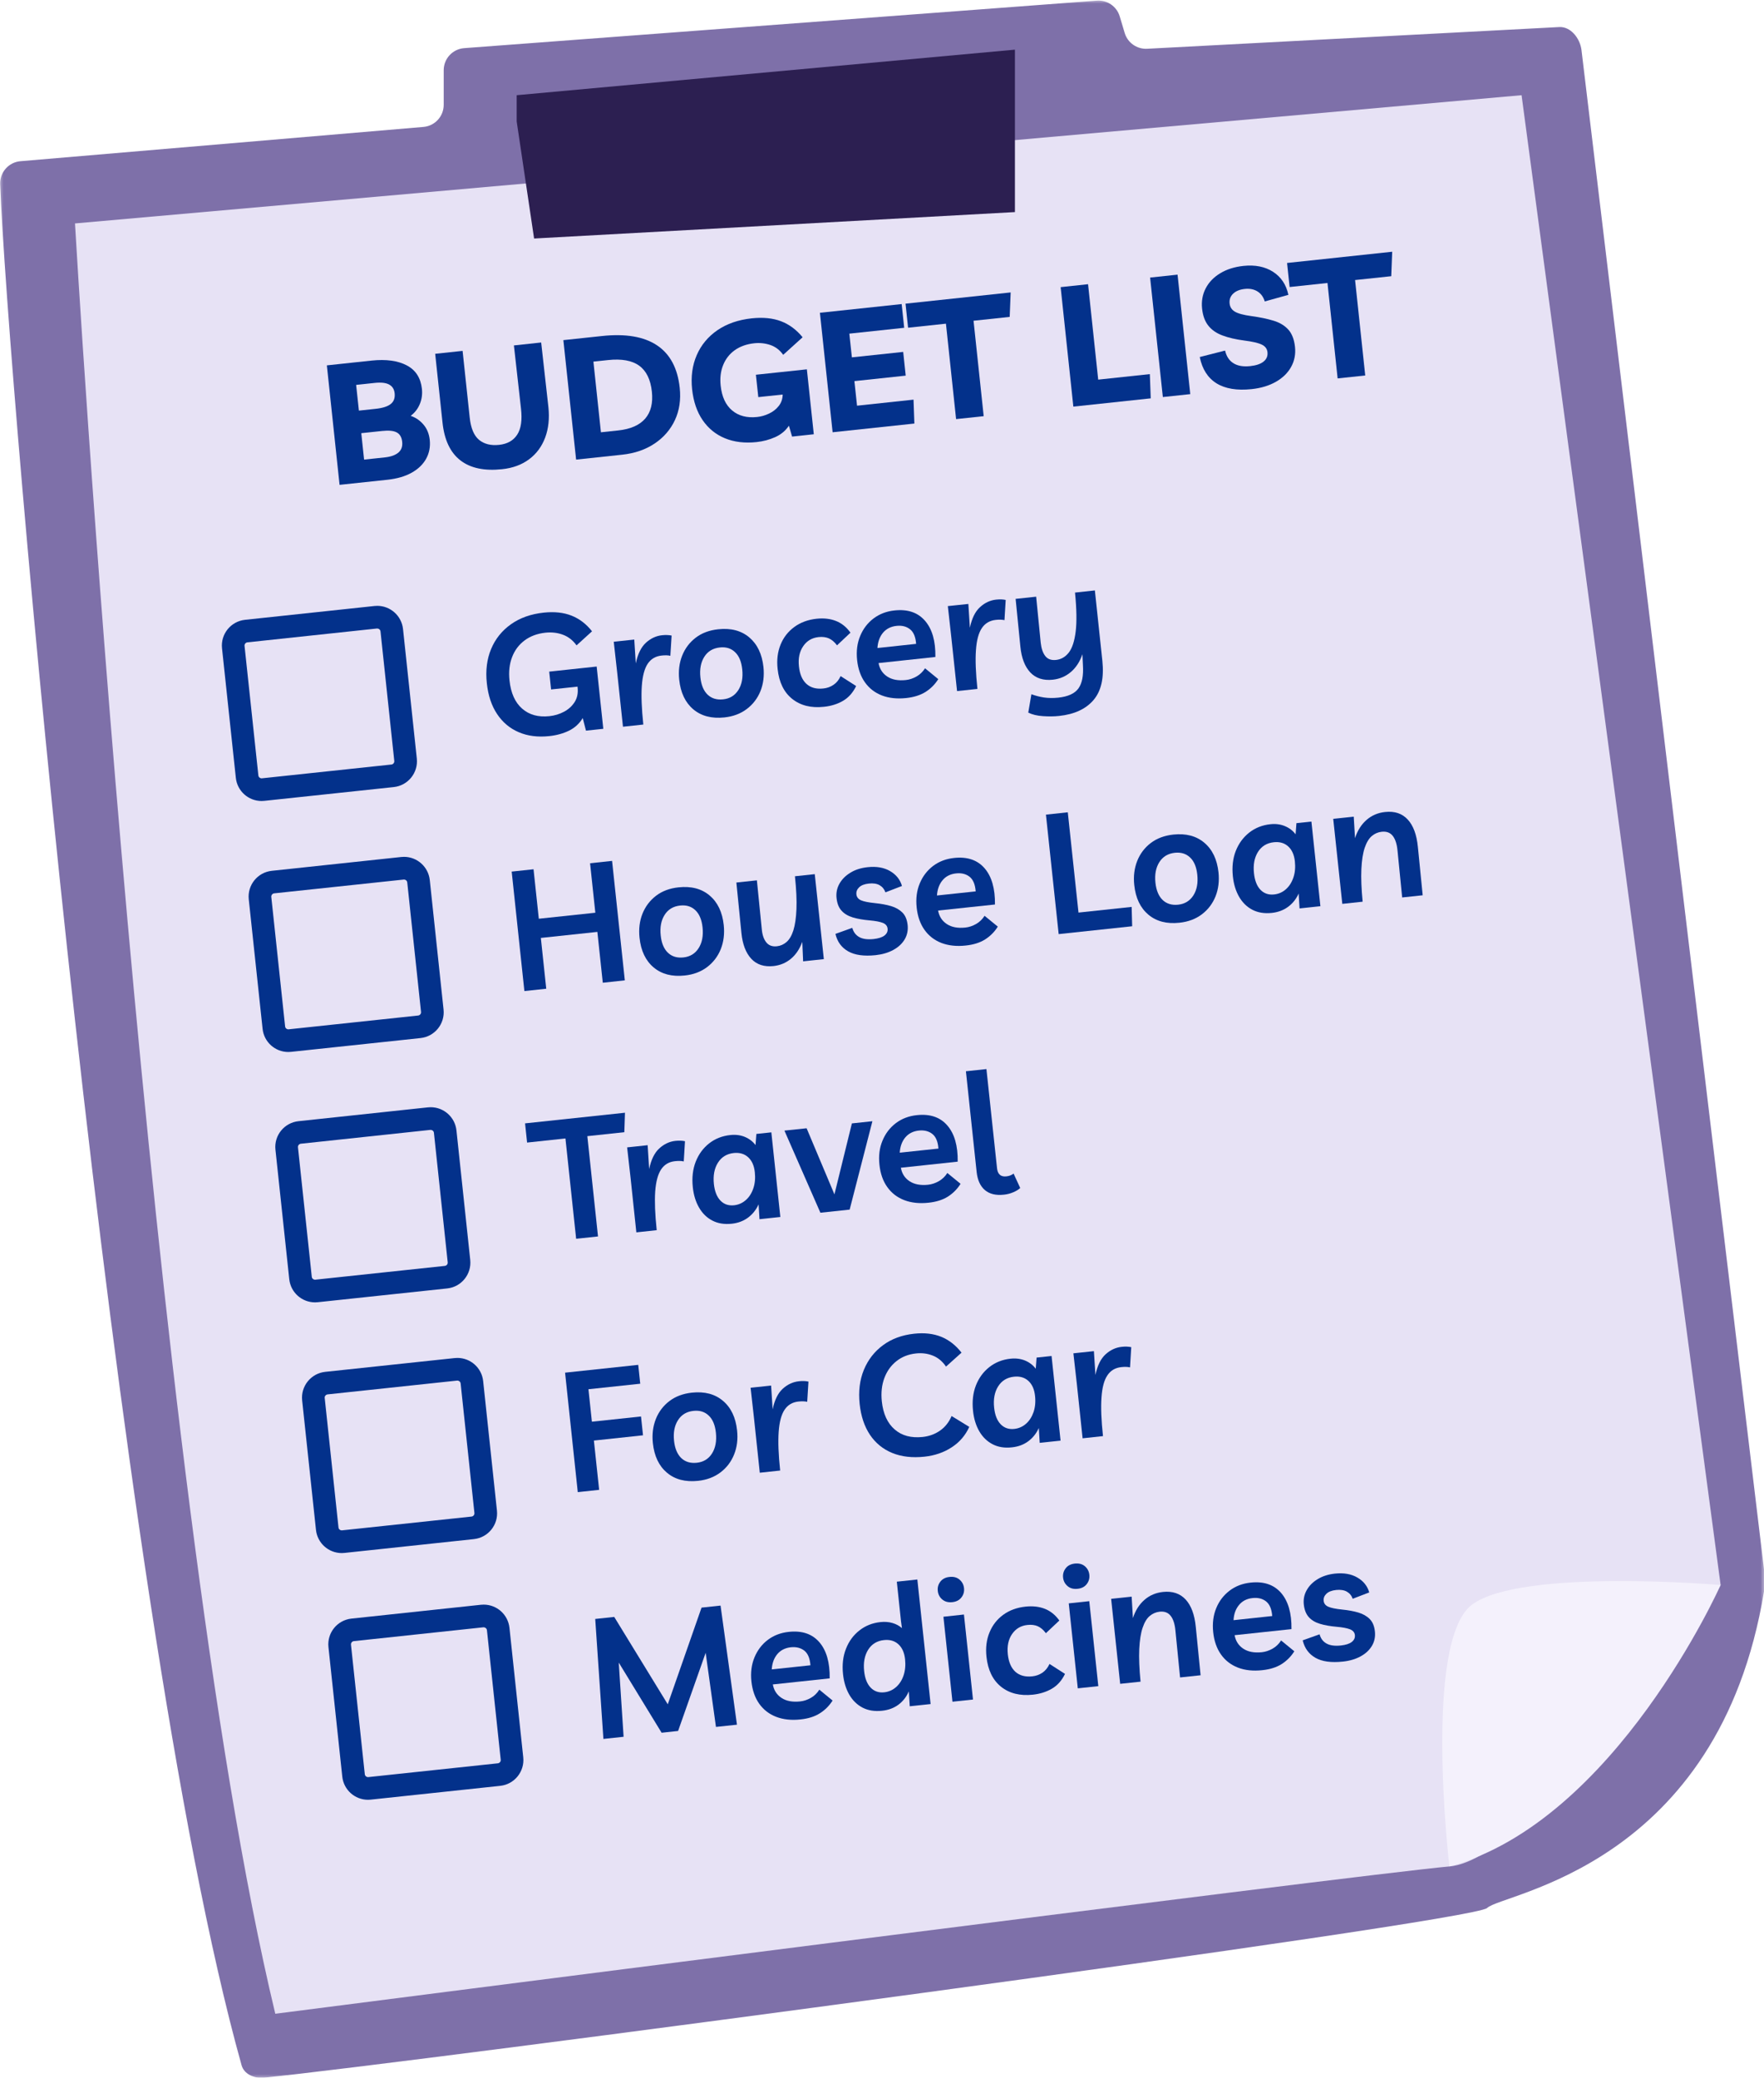 <svg width="248" height="292" viewBox="0 0 248 292" fill="none" xmlns="http://www.w3.org/2000/svg">
<g clip-path="url(#clip0_3_2)">
<mask id="mask0_3_2" style="mask-type:luminance" maskUnits="userSpaceOnUse" x="-1" y="0" width="250" height="293">
<path d="M-0.281 0H248.151V292.302H-0.281V0Z" fill="white"/>
</mask>
<g mask="url(#mask0_3_2)">
<path d="M62.38 9.87V14.734C62.38 16.354 61.141 17.703 59.531 17.838L2.88 22.656C1.219 22.797 -0.031 24.208 0.026 25.87C0.948 51.594 15.854 225.521 33.964 290.255C34.318 291.521 35.771 292.135 37.078 292.005C56.745 290.047 207.094 270.135 209.078 268.151C211.172 266.052 241.625 262.437 248.005 223.635C248.161 222.693 248.156 221.724 248.026 220.776L222.333 6.979C222.115 5.375 220.828 3.719 219.214 3.802L161.271 6.854C159.833 6.927 158.531 6.01 158.12 4.635L157.422 2.302C157 0.901 155.661 -0.021 154.203 0.089L65.266 6.766C63.641 6.885 62.38 8.24 62.38 9.87Z" fill="#7E70A9"/>
</g>
<path d="M10.542 31.401C10.542 31.401 20.833 208.698 38.703 283.016C38.703 283.016 191.609 263.375 203.766 262.313C215.927 261.25 241.901 222.76 241.901 222.76L213.917 13.38L10.542 31.401Z" fill="#E7E2F5"/>
<path d="M53.042 88.333C53.245 88.333 53.464 88.484 53.495 88.74L55.432 106.943C55.458 107.193 55.276 107.422 55.026 107.448L36.771 109.391C36.573 109.391 36.349 109.234 36.323 108.979L34.38 90.781C34.354 90.526 34.536 90.302 34.786 90.276L52.99 88.333C53.005 88.333 53.026 88.333 53.042 88.333ZM53.042 85.146C52.911 85.146 52.781 85.156 52.651 85.167L34.453 87.109C32.448 87.323 31 89.115 31.213 91.115L33.156 109.318C33.354 111.187 34.932 112.573 36.771 112.573C36.901 112.573 37.031 112.568 37.161 112.552L55.365 110.615C57.365 110.401 58.812 108.604 58.599 106.604L56.661 88.406C56.458 86.536 54.88 85.146 53.042 85.146Z" fill="#03318B"/>
<path d="M77.213 94.391L83.885 93.677L84.818 102.427L82.38 102.687L81.927 100.917C81.453 101.703 80.807 102.292 79.99 102.693C79.172 103.089 78.25 103.344 77.224 103.453C75.615 103.625 74.182 103.443 72.932 102.906C71.677 102.37 70.662 101.516 69.885 100.349C69.104 99.177 68.625 97.734 68.443 96.016C68.25 94.234 68.453 92.635 69.042 91.219C69.635 89.797 70.562 88.641 71.828 87.74C73.094 86.838 74.635 86.292 76.448 86.099C77.932 85.943 79.229 86.078 80.349 86.521C81.458 86.958 82.422 87.693 83.234 88.724L81.057 90.703C80.547 89.99 79.912 89.495 79.151 89.208C78.385 88.922 77.568 88.828 76.703 88.917C75.537 89.042 74.552 89.406 73.745 90.01C72.938 90.615 72.354 91.401 71.99 92.365C71.62 93.328 71.5 94.417 71.63 95.63C71.818 97.396 72.406 98.713 73.401 99.588C74.396 100.464 75.677 100.818 77.234 100.651C77.974 100.573 78.667 100.365 79.297 100.026C79.932 99.688 80.427 99.234 80.792 98.662C81.151 98.088 81.292 97.417 81.208 96.641L81.193 96.5L77.479 96.896L77.213 94.391Z" fill="#03318B"/>
<path d="M94.245 92.167C93.922 92.088 93.51 92.078 93.021 92.13C92.172 92.219 91.521 92.604 91.062 93.281C90.609 93.963 90.333 94.995 90.234 96.385C90.135 97.776 90.208 99.588 90.443 101.828L87.583 102.135L86.76 94.422L86.287 90.193L89.172 89.885L89.385 93.234C89.662 91.912 90.135 90.948 90.807 90.333C91.484 89.719 92.24 89.365 93.078 89.276C93.328 89.25 93.568 89.24 93.792 89.25C94.016 89.255 94.229 89.281 94.422 89.323L94.245 92.167Z" fill="#03318B"/>
<path d="M100.979 88.438C102.76 88.245 104.213 88.63 105.344 89.583C106.474 90.542 107.135 91.927 107.333 93.74C107.463 94.969 107.323 96.094 106.917 97.12C106.505 98.141 105.865 98.984 104.995 99.641C104.125 100.302 103.073 100.698 101.844 100.828C100.062 101.016 98.609 100.641 97.474 99.693C96.349 98.745 95.682 97.354 95.49 95.526C95.359 94.297 95.5 93.167 95.906 92.146C96.312 91.12 96.953 90.281 97.812 89.62C98.677 88.963 99.734 88.568 100.979 88.438ZM101.667 98.287C102.599 98.188 103.307 97.755 103.802 96.984C104.292 96.213 104.479 95.24 104.349 94.057C104.234 92.984 103.901 92.182 103.338 91.651C102.781 91.12 102.068 90.901 101.203 90.995C100.24 91.099 99.51 91.531 99.021 92.302C98.531 93.073 98.344 94.042 98.469 95.208C98.583 96.281 98.922 97.088 99.479 97.625C100.042 98.162 100.771 98.385 101.667 98.287Z" fill="#03318B"/>
<path d="M115.844 99.333C114.031 99.531 112.542 99.156 111.37 98.219C110.203 97.286 109.521 95.88 109.323 94C109.187 92.74 109.328 91.604 109.745 90.583C110.161 89.568 110.807 88.745 111.682 88.109C112.552 87.474 113.599 87.088 114.812 86.958C115.823 86.854 116.724 86.953 117.526 87.271C118.323 87.583 119.005 88.13 119.568 88.917L117.677 90.698C117.323 90.224 116.937 89.901 116.531 89.719C116.12 89.542 115.641 89.479 115.089 89.536C114.156 89.635 113.432 90.062 112.917 90.823C112.401 91.578 112.198 92.526 112.323 93.661C112.437 94.76 112.792 95.583 113.385 96.12C113.974 96.651 114.766 96.87 115.76 96.76C116.281 96.708 116.755 96.536 117.177 96.25C117.604 95.969 117.937 95.557 118.182 95.021L120.365 96.417C119.922 97.338 119.307 98.031 118.531 98.49C117.75 98.948 116.854 99.229 115.844 99.333Z" fill="#03318B"/>
<path d="M127.412 98.104C126.12 98.24 124.974 98.12 123.984 97.74C122.995 97.354 122.203 96.745 121.604 95.901C121 95.057 120.635 94.01 120.5 92.766C120.37 91.521 120.51 90.391 120.932 89.38C121.349 88.37 121.979 87.552 122.807 86.922C123.641 86.292 124.625 85.912 125.76 85.792C127.609 85.594 129.037 86.078 130.042 87.24C131.052 88.396 131.542 90.099 131.505 92.333L123.516 93.188C123.667 94.016 124.073 94.646 124.745 95.088C125.412 95.526 126.281 95.688 127.354 95.573C127.859 95.521 128.359 95.354 128.844 95.078C129.333 94.802 129.734 94.417 130.052 93.922L131.912 95.448C131.448 96.182 130.854 96.781 130.13 97.24C129.401 97.698 128.5 97.984 127.412 98.104ZM126.042 87.963C125.24 88.047 124.604 88.375 124.135 88.932C123.672 89.495 123.412 90.208 123.359 91.073L128.797 90.49C128.724 89.51 128.438 88.823 127.932 88.432C127.427 88.037 126.797 87.88 126.042 87.963Z" fill="#03318B"/>
<path d="M141.219 87.156C140.891 87.083 140.479 87.068 139.995 87.12C139.141 87.213 138.49 87.599 138.036 88.276C137.578 88.953 137.302 89.99 137.208 91.375C137.104 92.766 137.177 94.583 137.417 96.823L134.552 97.125L133.729 89.417L133.255 85.182L136.141 84.88L136.354 88.229C136.63 86.906 137.104 85.938 137.781 85.328C138.458 84.708 139.214 84.359 140.047 84.271C140.302 84.245 140.537 84.234 140.76 84.24C140.984 84.25 141.198 84.276 141.391 84.318L141.219 87.156Z" fill="#03318B"/>
<path d="M148.896 100.62C148.182 100.698 147.427 100.703 146.615 100.646C145.802 100.594 145.12 100.427 144.563 100.151L145.005 97.568C145.568 97.776 146.161 97.932 146.776 98.026C147.391 98.115 148.052 98.125 148.766 98.052C150.151 97.906 151.099 97.469 151.615 96.755C152.13 96.036 152.339 94.958 152.25 93.516L152.177 91.948C151.813 93.005 151.266 93.844 150.542 94.453C149.823 95.062 148.979 95.422 148.016 95.526C146.677 95.667 145.62 95.323 144.844 94.5C144.073 93.672 143.609 92.463 143.453 90.87L142.786 84.167L145.672 83.859L146.313 90.323C146.401 91.141 146.615 91.771 146.958 92.203C147.297 92.641 147.797 92.818 148.464 92.75C149.188 92.672 149.786 92.323 150.266 91.708C150.74 91.094 151.063 90.109 151.229 88.76C151.396 87.411 151.365 85.583 151.135 83.281L153.927 82.979L154.979 92.87C155.234 95.266 154.823 97.099 153.75 98.37C152.672 99.641 151.052 100.391 148.896 100.62Z" fill="#03318B"/>
<path d="M47.74 68.141L45.953 51.349L52.245 50.677C54.276 50.464 55.922 50.688 57.182 51.349C58.443 52.01 59.151 53.115 59.318 54.661C59.396 55.417 59.297 56.13 59.016 56.797C58.74 57.464 58.312 58.01 57.734 58.443C58.448 58.682 59.047 59.094 59.536 59.672C60.031 60.25 60.323 60.964 60.417 61.812C60.521 62.792 60.349 63.677 59.911 64.474C59.469 65.271 58.786 65.927 57.87 66.438C56.948 66.953 55.828 67.276 54.505 67.422L47.74 68.141ZM52.651 53.818L50.068 54.094L50.458 57.708L52.797 57.458C53.792 57.354 54.505 57.125 54.938 56.776C55.37 56.427 55.552 55.932 55.484 55.281C55.422 54.698 55.161 54.286 54.703 54.042C54.25 53.792 53.562 53.719 52.651 53.818ZM51.188 64.594L54.125 64.281C54.943 64.193 55.568 63.969 56 63.615C56.432 63.255 56.615 62.745 56.542 62.083C56.474 61.453 56.224 61.016 55.781 60.776C55.344 60.536 54.656 60.469 53.729 60.568L50.792 60.88L51.188 64.594Z" fill="#03318B"/>
<path d="M72.25 48.547L76.083 48.135L77.099 57.214C77.266 58.807 77.115 60.234 76.646 61.495C76.172 62.76 75.422 63.776 74.385 64.547C73.354 65.318 72.088 65.786 70.588 65.943C68.099 66.208 66.146 65.797 64.729 64.703C63.312 63.609 62.474 61.844 62.214 59.401L61.182 49.724L65.036 49.312L66.036 58.682C66.193 60.177 66.635 61.224 67.349 61.818C68.068 62.411 69.01 62.646 70.177 62.521C71.328 62.396 72.172 61.922 72.713 61.089C73.255 60.26 73.432 59.031 73.245 57.411L72.25 48.547Z" fill="#03318B"/>
<path d="M80.995 64.594L79.203 47.802L84.641 47.224C87.953 46.87 90.531 47.307 92.365 48.531C94.203 49.755 95.266 51.745 95.562 54.505C95.74 56.177 95.516 57.682 94.896 59.021C94.271 60.365 93.323 61.469 92.042 62.328C90.76 63.193 89.229 63.719 87.448 63.906L80.995 64.594ZM84.484 60.755L86.922 60.495C88.635 60.312 89.896 59.76 90.703 58.839C91.505 57.911 91.818 56.651 91.646 55.042C91.463 53.339 90.87 52.125 89.859 51.391C88.849 50.661 87.391 50.401 85.484 50.604L83.427 50.823L84.484 60.755Z" fill="#03318B"/>
<path d="M106.271 52.667L113.437 51.906L114.411 61.031L111.359 61.359L110.911 59.828C110.443 60.531 109.802 61.068 108.99 61.432C108.172 61.797 107.302 62.031 106.37 62.13C104.703 62.307 103.219 62.13 101.927 61.599C100.635 61.068 99.588 60.219 98.786 59.052C97.984 57.885 97.49 56.438 97.302 54.703C97.115 52.938 97.333 51.339 97.953 49.911C98.573 48.479 99.547 47.312 100.87 46.401C102.193 45.5 103.797 44.943 105.687 44.74C107.281 44.573 108.656 44.708 109.812 45.151C110.969 45.594 111.974 46.344 112.838 47.401L110.109 49.87C109.641 49.203 109.042 48.745 108.312 48.49C107.588 48.245 106.833 48.161 106.062 48.24C104.958 48.359 104.036 48.688 103.297 49.219C102.557 49.75 102.01 50.448 101.667 51.307C101.318 52.167 101.203 53.13 101.318 54.203C101.484 55.76 102.021 56.927 102.932 57.688C103.844 58.453 105.016 58.76 106.448 58.604C107.016 58.547 107.573 58.385 108.12 58.125C108.667 57.87 109.12 57.516 109.479 57.062C109.838 56.609 110.026 56.073 110.036 55.448L106.609 55.812L106.271 52.667Z" fill="#03318B"/>
<path d="M127.12 46.068L119.406 46.891L119.766 50.224L126.979 49.458L127.333 52.792L120.12 53.562L120.49 57.016L128.432 56.167L128.552 59.526L117.057 60.75L115.271 43.958L126.766 42.734L127.12 46.068Z" fill="#03318B"/>
<path d="M142.089 41.099L141.953 44.536L136.87 45.078L138.297 58.49L134.417 58.901L132.99 45.49L127.667 46.057L127.307 42.677L142.089 41.099Z" fill="#03318B"/>
<path d="M150.901 57.146L149.115 40.354L152.969 39.943L154.396 53.354L161.656 52.578L161.781 55.984L150.901 57.146Z" fill="#03318B"/>
<path d="M163.484 55.802L161.693 39.01L165.552 38.599L167.339 55.391L163.484 55.802Z" fill="#03318B"/>
<path d="M175.969 54.688C173.906 54.906 172.26 54.635 171.031 53.875C169.802 53.109 169.016 51.88 168.672 50.177L172.234 49.271C172.422 50.083 172.807 50.672 173.406 51.047C174.005 51.427 174.792 51.557 175.771 51.453C176.604 51.365 177.234 51.151 177.651 50.812C178.068 50.474 178.25 50.036 178.193 49.5C178.141 49.01 177.865 48.646 177.359 48.417C176.859 48.182 176.047 48 174.932 47.859C173.734 47.703 172.714 47.464 171.865 47.146C171.021 46.833 170.359 46.375 169.88 45.771C169.396 45.167 169.109 44.37 169 43.375C168.891 42.333 169.063 41.38 169.51 40.521C169.958 39.661 170.641 38.953 171.557 38.401C172.469 37.849 173.557 37.505 174.823 37.37C176.458 37.198 177.844 37.474 178.974 38.198C180.104 38.922 180.823 40 181.135 41.438L177.813 42.365C177.62 41.729 177.276 41.26 176.781 40.953C176.286 40.651 175.693 40.531 174.995 40.609C174.302 40.682 173.76 40.901 173.37 41.271C172.979 41.641 172.812 42.099 172.87 42.651C172.922 43.156 173.172 43.542 173.615 43.802C174.057 44.068 174.839 44.276 175.953 44.427C177.135 44.589 178.161 44.802 179.036 45.068C179.911 45.333 180.604 45.75 181.12 46.318C181.635 46.885 181.948 47.698 182.063 48.75C182.172 49.776 181.99 50.714 181.521 51.562C181.057 52.406 180.344 53.104 179.391 53.651C178.437 54.198 177.297 54.547 175.969 54.688Z" fill="#03318B"/>
<path d="M195.729 35.38L195.594 38.818L190.51 39.359L191.937 52.771L188.057 53.182L186.63 39.771L181.307 40.339L180.948 36.958L195.729 35.38Z" fill="#03318B"/>
<path d="M56.802 123.609C57.005 123.609 57.224 123.76 57.255 124.021L59.193 142.219C59.219 142.469 59.036 142.698 58.786 142.724L40.531 144.667C40.333 144.667 40.109 144.51 40.083 144.255L38.141 126.057C38.125 125.901 38.188 125.786 38.24 125.719C38.297 125.651 38.391 125.568 38.547 125.552L56.75 123.615C56.766 123.609 56.786 123.609 56.802 123.609ZM56.802 120.422C56.672 120.422 56.542 120.432 56.411 120.443L38.214 122.385C36.208 122.599 34.761 124.391 34.974 126.396L36.917 144.594C37.115 146.464 38.693 147.849 40.531 147.849C40.661 147.849 40.792 147.844 40.922 147.828L59.125 145.891C61.125 145.677 62.573 143.88 62.359 141.88L60.422 123.682C60.219 121.812 58.641 120.422 56.802 120.422Z" fill="#03318B"/>
<path d="M73.724 139.286L71.938 122.495L75.01 122.167L75.75 129.12L83.698 128.276L82.958 121.323L86.052 120.99L87.844 137.781L84.745 138.115L83.984 130.969L76.037 131.818L76.797 138.958L73.724 139.286Z" fill="#03318B"/>
<path d="M95.396 124.708C97.177 124.516 98.635 124.901 99.766 125.854C100.896 126.812 101.557 128.198 101.75 130.01C101.88 131.24 101.74 132.365 101.333 133.391C100.922 134.417 100.281 135.255 99.411 135.917C98.542 136.573 97.495 136.969 96.26 137.099C94.479 137.292 93.026 136.911 91.896 135.964C90.766 135.016 90.104 133.625 89.911 131.797C89.781 130.568 89.917 129.443 90.323 128.417C90.734 127.396 91.37 126.552 92.234 125.891C93.094 125.234 94.151 124.839 95.396 124.708ZM96.088 134.557C97.016 134.458 97.729 134.026 98.219 133.255C98.713 132.484 98.896 131.51 98.771 130.328C98.656 129.255 98.318 128.453 97.76 127.922C97.203 127.391 96.49 127.172 95.62 127.266C94.656 127.37 93.932 127.802 93.443 128.573C92.948 129.344 92.766 130.312 92.891 131.479C93 132.552 93.338 133.359 93.901 133.896C94.458 134.432 95.188 134.656 96.088 134.557Z" fill="#03318B"/>
<path d="M108.75 135.771C107.427 135.911 106.38 135.568 105.615 134.74C104.849 133.911 104.391 132.703 104.234 131.109L103.526 124.031L106.411 123.724L107.094 130.542C107.161 131.359 107.375 131.995 107.724 132.432C108.073 132.875 108.573 133.062 109.219 132.99C109.724 132.937 110.177 132.74 110.578 132.391C110.979 132.047 111.302 131.5 111.542 130.75C111.776 129.995 111.922 129 111.974 127.76C112.026 126.521 111.953 124.984 111.76 123.151L114.547 122.854L115.823 134.797L112.911 135.109L112.792 132.37C112.417 133.385 111.885 134.177 111.187 134.755C110.49 135.333 109.682 135.667 108.75 135.771Z" fill="#03318B"/>
<path d="M123.104 134.24C121.464 134.411 120.177 134.234 119.245 133.703C118.312 133.177 117.714 132.359 117.453 131.25L119.823 130.401C119.984 130.99 120.307 131.422 120.802 131.698C121.292 131.974 121.964 132.062 122.818 131.974C123.51 131.896 124.021 131.734 124.354 131.474C124.682 131.214 124.828 130.896 124.786 130.521C124.75 130.141 124.526 129.87 124.115 129.703C123.708 129.542 123.094 129.427 122.271 129.354C121.354 129.276 120.563 129.135 119.896 128.937C119.229 128.734 118.703 128.422 118.313 127.99C117.922 127.562 117.688 126.969 117.609 126.214C117.531 125.49 117.667 124.818 118.016 124.198C118.365 123.578 118.88 123.062 119.563 122.646C120.24 122.229 121.047 121.974 121.979 121.875C123.224 121.74 124.276 121.922 125.135 122.422C125.99 122.922 126.552 123.62 126.807 124.516L124.484 125.411C124.323 124.964 124.047 124.63 123.661 124.406C123.271 124.187 122.766 124.109 122.151 124.177C121.536 124.24 121.083 124.417 120.786 124.703C120.49 124.99 120.359 125.323 120.401 125.698C120.443 126.078 120.656 126.354 121.052 126.531C121.443 126.703 122.099 126.833 123.021 126.927C123.875 127.016 124.625 127.151 125.276 127.344C125.927 127.536 126.458 127.844 126.87 128.25C127.276 128.661 127.521 129.245 127.604 130.005C127.682 130.745 127.542 131.417 127.188 132.021C126.828 132.625 126.297 133.12 125.589 133.505C124.875 133.896 124.052 134.135 123.104 134.24Z" fill="#03318B"/>
<path d="M135.781 132.885C134.49 133.026 133.344 132.901 132.359 132.526C131.37 132.141 130.573 131.526 129.974 130.682C129.375 129.839 129.005 128.792 128.875 127.547C128.74 126.302 128.885 125.177 129.302 124.167C129.719 123.156 130.349 122.339 131.182 121.703C132.016 121.073 133 120.698 134.135 120.578C135.979 120.38 137.406 120.859 138.417 122.021C139.422 123.182 139.911 124.88 139.88 127.12L131.885 127.969C132.036 128.797 132.448 129.432 133.115 129.87C133.786 130.312 134.656 130.474 135.724 130.359C136.229 130.307 136.729 130.141 137.219 129.865C137.708 129.589 138.109 129.203 138.422 128.708L140.281 130.229C139.818 130.969 139.224 131.562 138.5 132.026C137.776 132.484 136.87 132.771 135.781 132.885ZM134.411 122.75C133.609 122.833 132.974 123.156 132.51 123.714C132.042 124.276 131.781 124.99 131.729 125.854L137.172 125.276C137.099 124.297 136.807 123.609 136.307 123.214C135.802 122.823 135.172 122.667 134.411 122.75Z" fill="#03318B"/>
<path d="M148.839 131.281L147.047 114.49L150.12 114.161L151.625 128.255L159.099 127.458L159.172 130.177L148.839 131.281Z" fill="#03318B"/>
<path d="M164.953 117.292C166.734 117.104 168.187 117.484 169.318 118.443C170.448 119.396 171.109 120.781 171.307 122.594C171.437 123.823 171.297 124.953 170.891 125.974C170.479 127 169.839 127.844 168.969 128.5C168.099 129.161 167.047 129.552 165.818 129.682C164.036 129.875 162.583 129.495 161.448 128.547C160.323 127.599 159.656 126.214 159.464 124.38C159.333 123.151 159.474 122.026 159.88 121C160.286 119.979 160.927 119.135 161.786 118.479C162.651 117.823 163.703 117.427 164.953 117.292ZM165.641 127.146C166.573 127.047 167.281 126.609 167.776 125.844C168.266 125.068 168.453 124.094 168.323 122.911C168.208 121.839 167.875 121.036 167.312 120.51C166.755 119.979 166.042 119.76 165.177 119.849C164.214 119.953 163.484 120.391 162.995 121.161C162.505 121.932 162.318 122.901 162.443 124.062C162.557 125.135 162.896 125.943 163.453 126.484C164.016 127.021 164.745 127.24 165.641 127.146Z" fill="#03318B"/>
<path d="M184.37 115.464L185.635 127.359L182.703 127.672L182.578 125.578C182.229 126.349 181.734 126.974 181.089 127.448C180.448 127.922 179.682 128.208 178.802 128.302C177.76 128.411 176.854 128.266 176.078 127.865C175.297 127.458 174.677 126.849 174.208 126.042C173.74 125.229 173.443 124.271 173.328 123.167C173.188 121.844 173.323 120.651 173.734 119.599C174.151 118.542 174.781 117.682 175.625 117.016C176.469 116.354 177.464 115.958 178.599 115.839C179.354 115.755 180.042 115.849 180.656 116.109C181.276 116.37 181.771 116.75 182.146 117.255L182.266 115.687L184.37 115.464ZM179.083 118.37C178.104 118.474 177.365 118.927 176.859 119.729C176.354 120.531 176.167 121.536 176.297 122.734C176.406 123.755 176.708 124.531 177.208 125.052C177.714 125.573 178.349 125.792 179.125 125.708C179.755 125.641 180.307 125.401 180.781 124.979C181.255 124.562 181.604 124.016 181.833 123.339C182.068 122.661 182.135 121.901 182.047 121.068C181.948 120.135 181.635 119.432 181.104 118.953C180.578 118.474 179.901 118.281 179.083 118.37Z" fill="#03318B"/>
<path d="M188.714 127.031L187.438 115.083L190.323 114.776L190.5 117.797C190.849 116.724 191.391 115.87 192.12 115.234C192.849 114.599 193.719 114.224 194.729 114.12C196.068 113.974 197.13 114.328 197.911 115.177C198.698 116.026 199.172 117.312 199.339 119.031L200.016 125.823L197.13 126.13L196.479 119.578C196.396 118.646 196.172 117.948 195.813 117.484C195.453 117.021 194.932 116.823 194.255 116.896C193.734 116.953 193.271 117.151 192.859 117.5C192.453 117.844 192.12 118.396 191.865 119.146C191.609 119.901 191.453 120.896 191.396 122.141C191.339 123.38 191.396 124.911 191.573 126.724L188.714 127.031Z" fill="#03318B"/>
<path d="M60.552 158.797C60.755 158.797 60.979 158.948 61.005 159.203L62.943 177.406C62.958 177.562 62.901 177.677 62.844 177.74C62.792 177.807 62.693 177.891 62.536 177.911L44.286 179.854C44.083 179.854 43.859 179.698 43.833 179.443L41.891 161.245C41.865 160.99 42.047 160.766 42.302 160.74L60.5 158.797C60.516 158.797 60.536 158.797 60.552 158.797ZM60.552 155.609C60.422 155.609 60.292 155.62 60.161 155.63L41.964 157.573C39.964 157.786 38.51 159.578 38.724 161.578L40.667 179.781C40.865 181.651 42.448 183.036 44.286 183.036C44.411 183.036 44.542 183.031 44.672 183.016L62.875 181.078C64.875 180.865 66.323 179.068 66.109 177.068L64.172 158.87C63.974 157 62.391 155.609 60.552 155.609Z" fill="#03318B"/>
<path d="M87.865 156.385L87.776 159.12L82.573 159.677L84.073 173.771L81 174.099L79.495 160L74.104 160.578L73.818 157.88L87.865 156.385Z" fill="#03318B"/>
<path d="M96.13 163.229C95.802 163.151 95.396 163.141 94.906 163.193C94.052 163.281 93.401 163.667 92.948 164.349C92.495 165.026 92.219 166.057 92.115 167.448C92.021 168.839 92.088 170.651 92.328 172.891L89.463 173.198L88.646 165.484L88.167 161.255L91.052 160.948L91.266 164.297C91.542 162.979 92.016 162.01 92.693 161.396C93.37 160.781 94.125 160.427 94.963 160.339C95.213 160.313 95.448 160.302 95.672 160.313C95.901 160.318 96.109 160.344 96.302 160.391L96.13 163.229Z" fill="#03318B"/>
<path d="M108.443 159.141L109.708 171.036L106.776 171.349L106.651 169.26C106.302 170.031 105.807 170.651 105.161 171.13C104.521 171.604 103.76 171.891 102.875 171.984C101.833 172.094 100.927 171.948 100.151 171.542C99.37 171.141 98.75 170.531 98.281 169.719C97.812 168.911 97.516 167.953 97.401 166.849C97.26 165.526 97.396 164.333 97.807 163.276C98.224 162.219 98.849 161.359 99.698 160.693C100.542 160.031 101.536 159.641 102.672 159.521C103.427 159.438 104.115 159.531 104.729 159.786C105.349 160.052 105.844 160.432 106.219 160.932L106.339 159.365L108.443 159.141ZM103.156 162.047C102.177 162.156 101.437 162.609 100.932 163.411C100.427 164.214 100.24 165.214 100.365 166.411C100.479 167.437 100.781 168.208 101.281 168.729C101.786 169.255 102.422 169.469 103.198 169.391C103.828 169.323 104.38 169.078 104.854 168.661C105.328 168.245 105.677 167.698 105.906 167.021C106.141 166.339 106.208 165.583 106.12 164.75C106.021 163.818 105.708 163.115 105.177 162.635C104.651 162.156 103.974 161.964 103.156 162.047Z" fill="#03318B"/>
<path d="M119.766 157.885L122.651 157.578L119.453 170L115.339 170.438L110.281 158.896L113.401 158.568L117.313 167.859L119.766 157.885Z" fill="#03318B"/>
<path d="M130.547 169.031C129.255 169.172 128.109 169.047 127.125 168.667C126.135 168.286 125.338 167.672 124.74 166.828C124.135 165.984 123.771 164.938 123.641 163.693C123.505 162.448 123.646 161.318 124.068 160.313C124.484 159.302 125.109 158.484 125.948 157.849C126.781 157.219 127.76 156.844 128.901 156.724C130.745 156.526 132.172 157.005 133.177 158.167C134.187 159.328 134.677 161.026 134.641 163.26L126.651 164.115C126.802 164.943 127.208 165.578 127.88 166.016C128.547 166.453 129.417 166.62 130.49 166.505C130.995 166.448 131.495 166.286 131.979 166.01C132.469 165.734 132.87 165.349 133.187 164.854L135.047 166.375C134.583 167.109 133.99 167.708 133.266 168.172C132.536 168.63 131.635 168.917 130.547 169.031ZM129.177 158.891C128.375 158.979 127.74 159.302 127.271 159.859C126.807 160.422 126.547 161.135 126.495 162L131.932 161.422C131.865 160.443 131.573 159.755 131.068 159.359C130.562 158.969 129.937 158.813 129.177 158.891Z" fill="#03318B"/>
<path d="M141.141 167.901C140.005 168.026 139.115 167.807 138.464 167.255C137.818 166.703 137.432 165.859 137.307 164.724L135.797 150.557L138.682 150.25L140.172 164.182C140.26 165.031 140.698 165.417 141.49 165.328C141.88 165.286 142.219 165.156 142.5 164.938L143.432 166.964C143.203 167.182 142.88 167.38 142.469 167.557C142.057 167.734 141.615 167.854 141.141 167.901Z" fill="#03318B"/>
<path d="M64.307 194.026C64.51 194.026 64.734 194.182 64.76 194.438L66.698 212.635C66.724 212.891 66.542 213.115 66.292 213.141L48.042 215.083C47.839 215.083 47.615 214.932 47.589 214.677L45.651 196.474C45.63 196.318 45.693 196.203 45.75 196.135C45.802 196.073 45.901 195.99 46.057 195.969L64.255 194.031C64.276 194.026 64.292 194.026 64.307 194.026ZM64.307 190.844C64.182 190.844 64.047 190.849 63.917 190.865L45.719 192.802C43.719 193.016 42.266 194.813 42.479 196.813L44.422 215.01C44.62 216.88 46.203 218.271 48.042 218.271C48.167 218.271 48.297 218.26 48.432 218.25L66.63 216.307C68.63 216.094 70.078 214.302 69.865 212.302L67.927 194.099C67.729 192.229 66.146 190.844 64.307 190.844Z" fill="#03318B"/>
<path d="M90.01 194.469L82.729 195.245L83.214 199.807L90.12 199.073L90.401 201.719L83.495 202.458L84.234 209.385L81.229 209.708L79.443 192.917L89.729 191.818L90.01 194.469Z" fill="#03318B"/>
<path d="M97.276 195.724C99.057 195.536 100.51 195.917 101.641 196.875C102.771 197.828 103.432 199.214 103.625 201.026C103.76 202.26 103.62 203.385 103.208 204.411C102.802 205.432 102.161 206.276 101.292 206.932C100.417 207.594 99.37 207.99 98.141 208.12C96.359 208.307 94.901 207.932 93.771 206.979C92.646 206.036 91.979 204.646 91.786 202.818C91.656 201.589 91.797 200.458 92.203 199.432C92.609 198.411 93.25 197.568 94.109 196.911C94.974 196.255 96.026 195.859 97.276 195.724ZM97.963 205.578C98.896 205.479 99.609 205.047 100.099 204.276C100.588 203.505 100.771 202.526 100.646 201.344C100.531 200.271 100.198 199.474 99.635 198.943C99.078 198.411 98.365 198.193 97.5 198.286C96.536 198.385 95.807 198.823 95.318 199.594C94.823 200.365 94.641 201.333 94.766 202.5C94.88 203.573 95.219 204.375 95.776 204.917C96.338 205.453 97.068 205.672 97.963 205.578Z" fill="#03318B"/>
<path d="M113.484 197.01C113.156 196.938 112.75 196.922 112.26 196.974C111.406 197.062 110.755 197.448 110.302 198.13C109.849 198.807 109.573 199.839 109.474 201.229C109.375 202.62 109.443 204.438 109.682 206.672L106.818 206.979L106 199.266L105.526 195.036L108.411 194.729L108.625 198.078C108.896 196.76 109.37 195.792 110.047 195.177C110.724 194.563 111.479 194.214 112.312 194.125C112.568 194.094 112.807 194.083 113.031 194.094C113.255 194.099 113.464 194.125 113.661 194.172L113.484 197.01Z" fill="#03318B"/>
<path d="M136.271 200.536C135.729 201.729 134.906 202.687 133.802 203.406C132.698 204.13 131.422 204.568 129.974 204.724C128.255 204.906 126.745 204.734 125.443 204.203C124.146 203.672 123.099 202.823 122.312 201.656C121.531 200.49 121.042 199.042 120.859 197.323C120.672 195.542 120.865 193.943 121.448 192.526C122.031 191.109 122.927 189.953 124.141 189.057C125.354 188.161 126.812 187.625 128.516 187.443C129.964 187.286 131.234 187.432 132.328 187.875C133.417 188.318 134.37 189.062 135.182 190.104L133 192.062C132.49 191.318 131.87 190.802 131.135 190.516C130.406 190.224 129.62 190.125 128.786 190.214C127.714 190.328 126.797 190.687 126.031 191.297C125.266 191.906 124.698 192.693 124.333 193.667C123.969 194.641 123.849 195.729 123.974 196.948C124.161 198.698 124.76 200.01 125.776 200.891C126.786 201.776 128.104 202.125 129.724 201.953C130.625 201.854 131.432 201.562 132.141 201.073C132.854 200.583 133.406 199.896 133.786 199.01L136.271 200.536Z" fill="#03318B"/>
<path d="M147.839 190.573L149.104 202.469L146.172 202.781L146.047 200.693C145.698 201.464 145.203 202.083 144.563 202.557C143.917 203.036 143.156 203.318 142.271 203.411C141.229 203.526 140.323 203.38 139.547 202.974C138.771 202.573 138.146 201.964 137.677 201.156C137.208 200.344 136.911 199.385 136.797 198.281C136.656 196.958 136.792 195.766 137.203 194.708C137.62 193.651 138.25 192.792 139.094 192.13C139.943 191.464 140.932 191.073 142.068 190.953C142.823 190.87 143.51 190.964 144.13 191.219C144.745 191.479 145.24 191.865 145.615 192.365L145.734 190.797L147.839 190.573ZM142.552 193.484C141.573 193.589 140.833 194.042 140.328 194.844C139.823 195.646 139.635 196.646 139.766 197.844C139.875 198.87 140.177 199.641 140.682 200.167C141.182 200.682 141.818 200.906 142.594 200.823C143.224 200.755 143.776 200.51 144.25 200.094C144.724 199.677 145.073 199.13 145.307 198.453C145.536 197.771 145.609 197.016 145.516 196.182C145.417 195.25 145.104 194.547 144.573 194.068C144.047 193.589 143.37 193.396 142.552 193.484Z" fill="#03318B"/>
<path d="M158.87 192.172C158.542 192.094 158.135 192.083 157.646 192.135C156.792 192.229 156.141 192.609 155.688 193.292C155.229 193.969 154.953 195 154.859 196.391C154.755 197.781 154.828 199.599 155.068 201.833L152.203 202.141L151.385 194.427L150.906 190.198L153.792 189.891L154.005 193.24C154.281 191.922 154.755 190.953 155.432 190.339C156.109 189.724 156.865 189.375 157.698 189.286C157.953 189.26 158.193 189.245 158.411 189.255C158.635 189.266 158.849 189.292 159.042 189.333L158.87 192.172Z" fill="#03318B"/>
<path d="M68.005 228.703C68.203 228.703 68.427 228.854 68.458 229.109L70.396 247.313C70.412 247.469 70.354 247.583 70.297 247.651C70.245 247.714 70.146 247.802 69.99 247.818L51.734 249.76C51.536 249.76 51.313 249.604 51.286 249.349L49.344 231.151C49.318 230.896 49.5 230.672 49.75 230.646L67.953 228.703C67.969 228.703 67.99 228.703 68.005 228.703ZM68.005 225.516C67.875 225.516 67.745 225.526 67.615 225.536L49.417 227.479C47.411 227.693 45.964 229.484 46.177 231.484L48.12 249.688C48.318 251.557 49.896 252.943 51.734 252.943C51.865 252.943 51.995 252.938 52.125 252.922L70.328 250.984C72.328 250.771 73.776 248.974 73.563 246.974L71.625 228.776C71.422 226.906 69.844 225.516 68.005 225.516Z" fill="#03318B"/>
<path d="M84.833 244.391L83.682 227.531L86.354 227.245L93.88 239.526L98.63 225.937L101.302 225.651L103.609 242.391L100.656 242.703L99.208 232.286L95.333 243.271L93.016 243.521L86.99 233.661L87.672 244.089L84.833 244.391Z" fill="#03318B"/>
<path d="M112.547 241.651C111.255 241.792 110.115 241.667 109.125 241.286C108.135 240.906 107.344 240.292 106.74 239.448C106.141 238.604 105.776 237.557 105.641 236.313C105.51 235.068 105.651 233.938 106.073 232.927C106.49 231.922 107.115 231.099 107.948 230.469C108.781 229.839 109.766 229.464 110.901 229.344C112.745 229.146 114.172 229.625 115.182 230.786C116.193 231.948 116.677 233.646 116.646 235.88L108.651 236.734C108.802 237.563 109.214 238.198 109.885 238.635C110.552 239.073 111.422 239.234 112.495 239.12C113 239.068 113.495 238.906 113.984 238.63C114.474 238.354 114.875 237.969 115.188 237.469L117.052 238.995C116.589 239.729 115.995 240.328 115.266 240.786C114.542 241.25 113.635 241.536 112.547 241.651ZM111.182 231.51C110.38 231.599 109.745 231.922 109.276 232.479C108.813 233.042 108.552 233.755 108.5 234.62L113.938 234.042C113.865 233.057 113.578 232.375 113.073 231.979C112.568 231.589 111.938 231.432 111.182 231.51Z" fill="#03318B"/>
<path d="M128.969 221.984L130.833 239.49L127.901 239.802L127.771 237.708C127.427 238.495 126.932 239.12 126.297 239.589C125.661 240.057 124.896 240.339 123.995 240.432C122.958 240.542 122.047 240.396 121.271 239.995C120.495 239.589 119.87 238.984 119.401 238.172C118.932 237.359 118.641 236.401 118.521 235.297C118.38 233.974 118.516 232.781 118.932 231.729C119.344 230.672 119.974 229.807 120.823 229.146C121.667 228.479 122.656 228.089 123.792 227.969C124.391 227.906 124.953 227.948 125.469 228.099C125.99 228.25 126.432 228.49 126.802 228.818L126.672 227.854L126.083 222.292L128.969 221.984ZM124.276 230.5C123.302 230.604 122.557 231.057 122.052 231.859C121.552 232.661 121.359 233.667 121.49 234.865C121.599 235.891 121.906 236.661 122.406 237.182C122.906 237.703 123.547 237.922 124.318 237.839C124.948 237.771 125.5 237.526 125.974 237.109C126.448 236.693 126.802 236.146 127.031 235.469C127.26 234.792 127.333 234.031 127.245 233.198C127.146 232.266 126.828 231.563 126.302 231.083C125.771 230.604 125.099 230.411 124.276 230.5Z" fill="#03318B"/>
<path d="M133.875 225.172C133.307 225.229 132.839 225.104 132.474 224.792C132.104 224.484 131.896 224.083 131.844 223.594C131.786 223.104 131.911 222.667 132.203 222.286C132.5 221.906 132.927 221.682 133.495 221.625C134.063 221.562 134.531 221.688 134.901 222C135.266 222.313 135.479 222.714 135.531 223.198C135.583 223.687 135.464 224.125 135.167 224.505C134.875 224.891 134.443 225.109 133.875 225.172ZM135.521 226.906L136.792 238.854L133.906 239.161L132.635 227.219L135.521 226.906Z" fill="#03318B"/>
<path d="M145.213 238.172C143.396 238.365 141.906 237.99 140.74 237.057C139.573 236.12 138.885 234.714 138.687 232.839C138.552 231.578 138.693 230.438 139.115 229.422C139.531 228.401 140.177 227.578 141.047 226.943C141.922 226.307 142.963 225.927 144.177 225.797C145.187 225.688 146.094 225.792 146.891 226.104C147.687 226.417 148.37 226.964 148.932 227.75L147.042 229.531C146.687 229.057 146.307 228.734 145.896 228.552C145.484 228.375 145.005 228.313 144.453 228.375C143.521 228.469 142.802 228.901 142.281 229.656C141.766 230.411 141.568 231.359 141.687 232.495C141.807 233.599 142.161 234.417 142.75 234.953C143.344 235.484 144.135 235.703 145.13 235.594C145.651 235.542 146.12 235.37 146.547 235.089C146.969 234.802 147.302 234.391 147.552 233.854L149.729 235.25C149.286 236.172 148.677 236.865 147.896 237.323C147.115 237.781 146.219 238.063 145.213 238.172Z" fill="#03318B"/>
<path d="M151.495 223.292C150.927 223.354 150.458 223.229 150.094 222.917C149.724 222.604 149.51 222.203 149.458 221.714C149.406 221.229 149.531 220.792 149.823 220.411C150.115 220.026 150.547 219.807 151.115 219.745C151.682 219.688 152.151 219.807 152.521 220.12C152.885 220.432 153.099 220.833 153.151 221.323C153.203 221.813 153.078 222.245 152.786 222.63C152.495 223.01 152.062 223.234 151.495 223.292ZM153.141 225.031L154.411 236.974L151.526 237.281L150.255 225.339L153.141 225.031Z" fill="#03318B"/>
<path d="M157.484 236.646L156.214 224.703L159.099 224.396L159.276 227.411C159.625 226.339 160.161 225.484 160.896 224.849C161.62 224.214 162.49 223.844 163.5 223.734C164.839 223.594 165.901 223.948 166.687 224.797C167.469 225.641 167.948 226.927 168.115 228.646L168.792 235.443L165.906 235.75L165.255 229.193C165.172 228.26 164.948 227.563 164.589 227.099C164.229 226.635 163.708 226.438 163.031 226.51C162.51 226.568 162.047 226.771 161.635 227.115C161.224 227.464 160.896 228.01 160.641 228.766C160.385 229.516 160.229 230.516 160.167 231.755C160.109 233 160.172 234.526 160.349 236.344L157.484 236.646Z" fill="#03318B"/>
<path d="M177.469 234.729C176.177 234.87 175.036 234.75 174.047 234.37C173.057 233.984 172.26 233.375 171.661 232.526C171.063 231.682 170.693 230.635 170.563 229.391C170.432 228.146 170.573 227.021 170.99 226.01C171.406 225 172.036 224.182 172.87 223.552C173.703 222.917 174.688 222.542 175.823 222.422C177.667 222.224 179.094 222.708 180.104 223.865C181.109 225.026 181.599 226.724 181.568 228.958L173.573 229.812C173.724 230.641 174.135 231.276 174.802 231.714C175.474 232.156 176.344 232.318 177.417 232.203C177.922 232.146 178.417 231.984 178.906 231.708C179.396 231.432 179.797 231.047 180.109 230.552L181.969 232.073C181.505 232.812 180.911 233.406 180.188 233.87C179.464 234.328 178.557 234.615 177.469 234.729ZM176.099 224.594C175.297 224.677 174.661 225 174.198 225.562C173.729 226.12 173.469 226.833 173.422 227.703L178.859 227.12C178.786 226.141 178.495 225.453 177.995 225.062C177.49 224.667 176.859 224.51 176.099 224.594Z" fill="#03318B"/>
<path d="M188.797 233.521C187.156 233.698 185.87 233.521 184.938 232.99C184.005 232.458 183.406 231.641 183.146 230.536L185.521 229.687C185.677 230.276 186 230.708 186.495 230.984C186.984 231.26 187.656 231.349 188.51 231.26C189.203 231.182 189.714 231.021 190.047 230.76C190.375 230.5 190.521 230.182 190.484 229.802C190.443 229.427 190.219 229.156 189.813 228.99C189.401 228.828 188.786 228.708 187.964 228.635C187.052 228.557 186.255 228.422 185.589 228.219C184.922 228.021 184.396 227.708 184.005 227.276C183.62 226.849 183.385 226.255 183.302 225.5C183.224 224.776 183.359 224.104 183.708 223.484C184.057 222.865 184.573 222.344 185.255 221.932C185.938 221.516 186.74 221.26 187.672 221.156C188.917 221.026 189.969 221.208 190.828 221.708C191.688 222.203 192.245 222.901 192.5 223.802L190.177 224.693C190.021 224.25 189.745 223.917 189.354 223.693C188.964 223.474 188.458 223.396 187.844 223.458C187.229 223.526 186.776 223.703 186.479 223.99C186.182 224.276 186.052 224.609 186.094 224.984C186.135 225.365 186.349 225.641 186.745 225.812C187.135 225.984 187.792 226.12 188.714 226.214C189.568 226.297 190.318 226.437 190.969 226.63C191.62 226.823 192.151 227.125 192.563 227.536C192.974 227.948 193.219 228.531 193.297 229.286C193.375 230.031 193.24 230.703 192.88 231.307C192.521 231.911 191.99 232.406 191.281 232.792C190.573 233.177 189.745 233.422 188.797 233.521Z" fill="#03318B"/>
<path d="M203.766 262.313C203.766 262.313 200.052 230.656 206.953 225.516C213.854 220.375 241.901 222.76 241.901 222.76C241.901 222.76 227.125 255.943 203.766 262.313Z" fill="#F4F1FC"/>
<path d="M72.641 17.068L75.088 33.521L142.688 29.807V6.979L72.641 13.38V17.068Z" fill="#2C1F51"/>
</g>
<defs>
<clipPath id="clip0_3_2">
<rect width="248" height="292" fill="white"/>
</clipPath>
</defs>
</svg>

